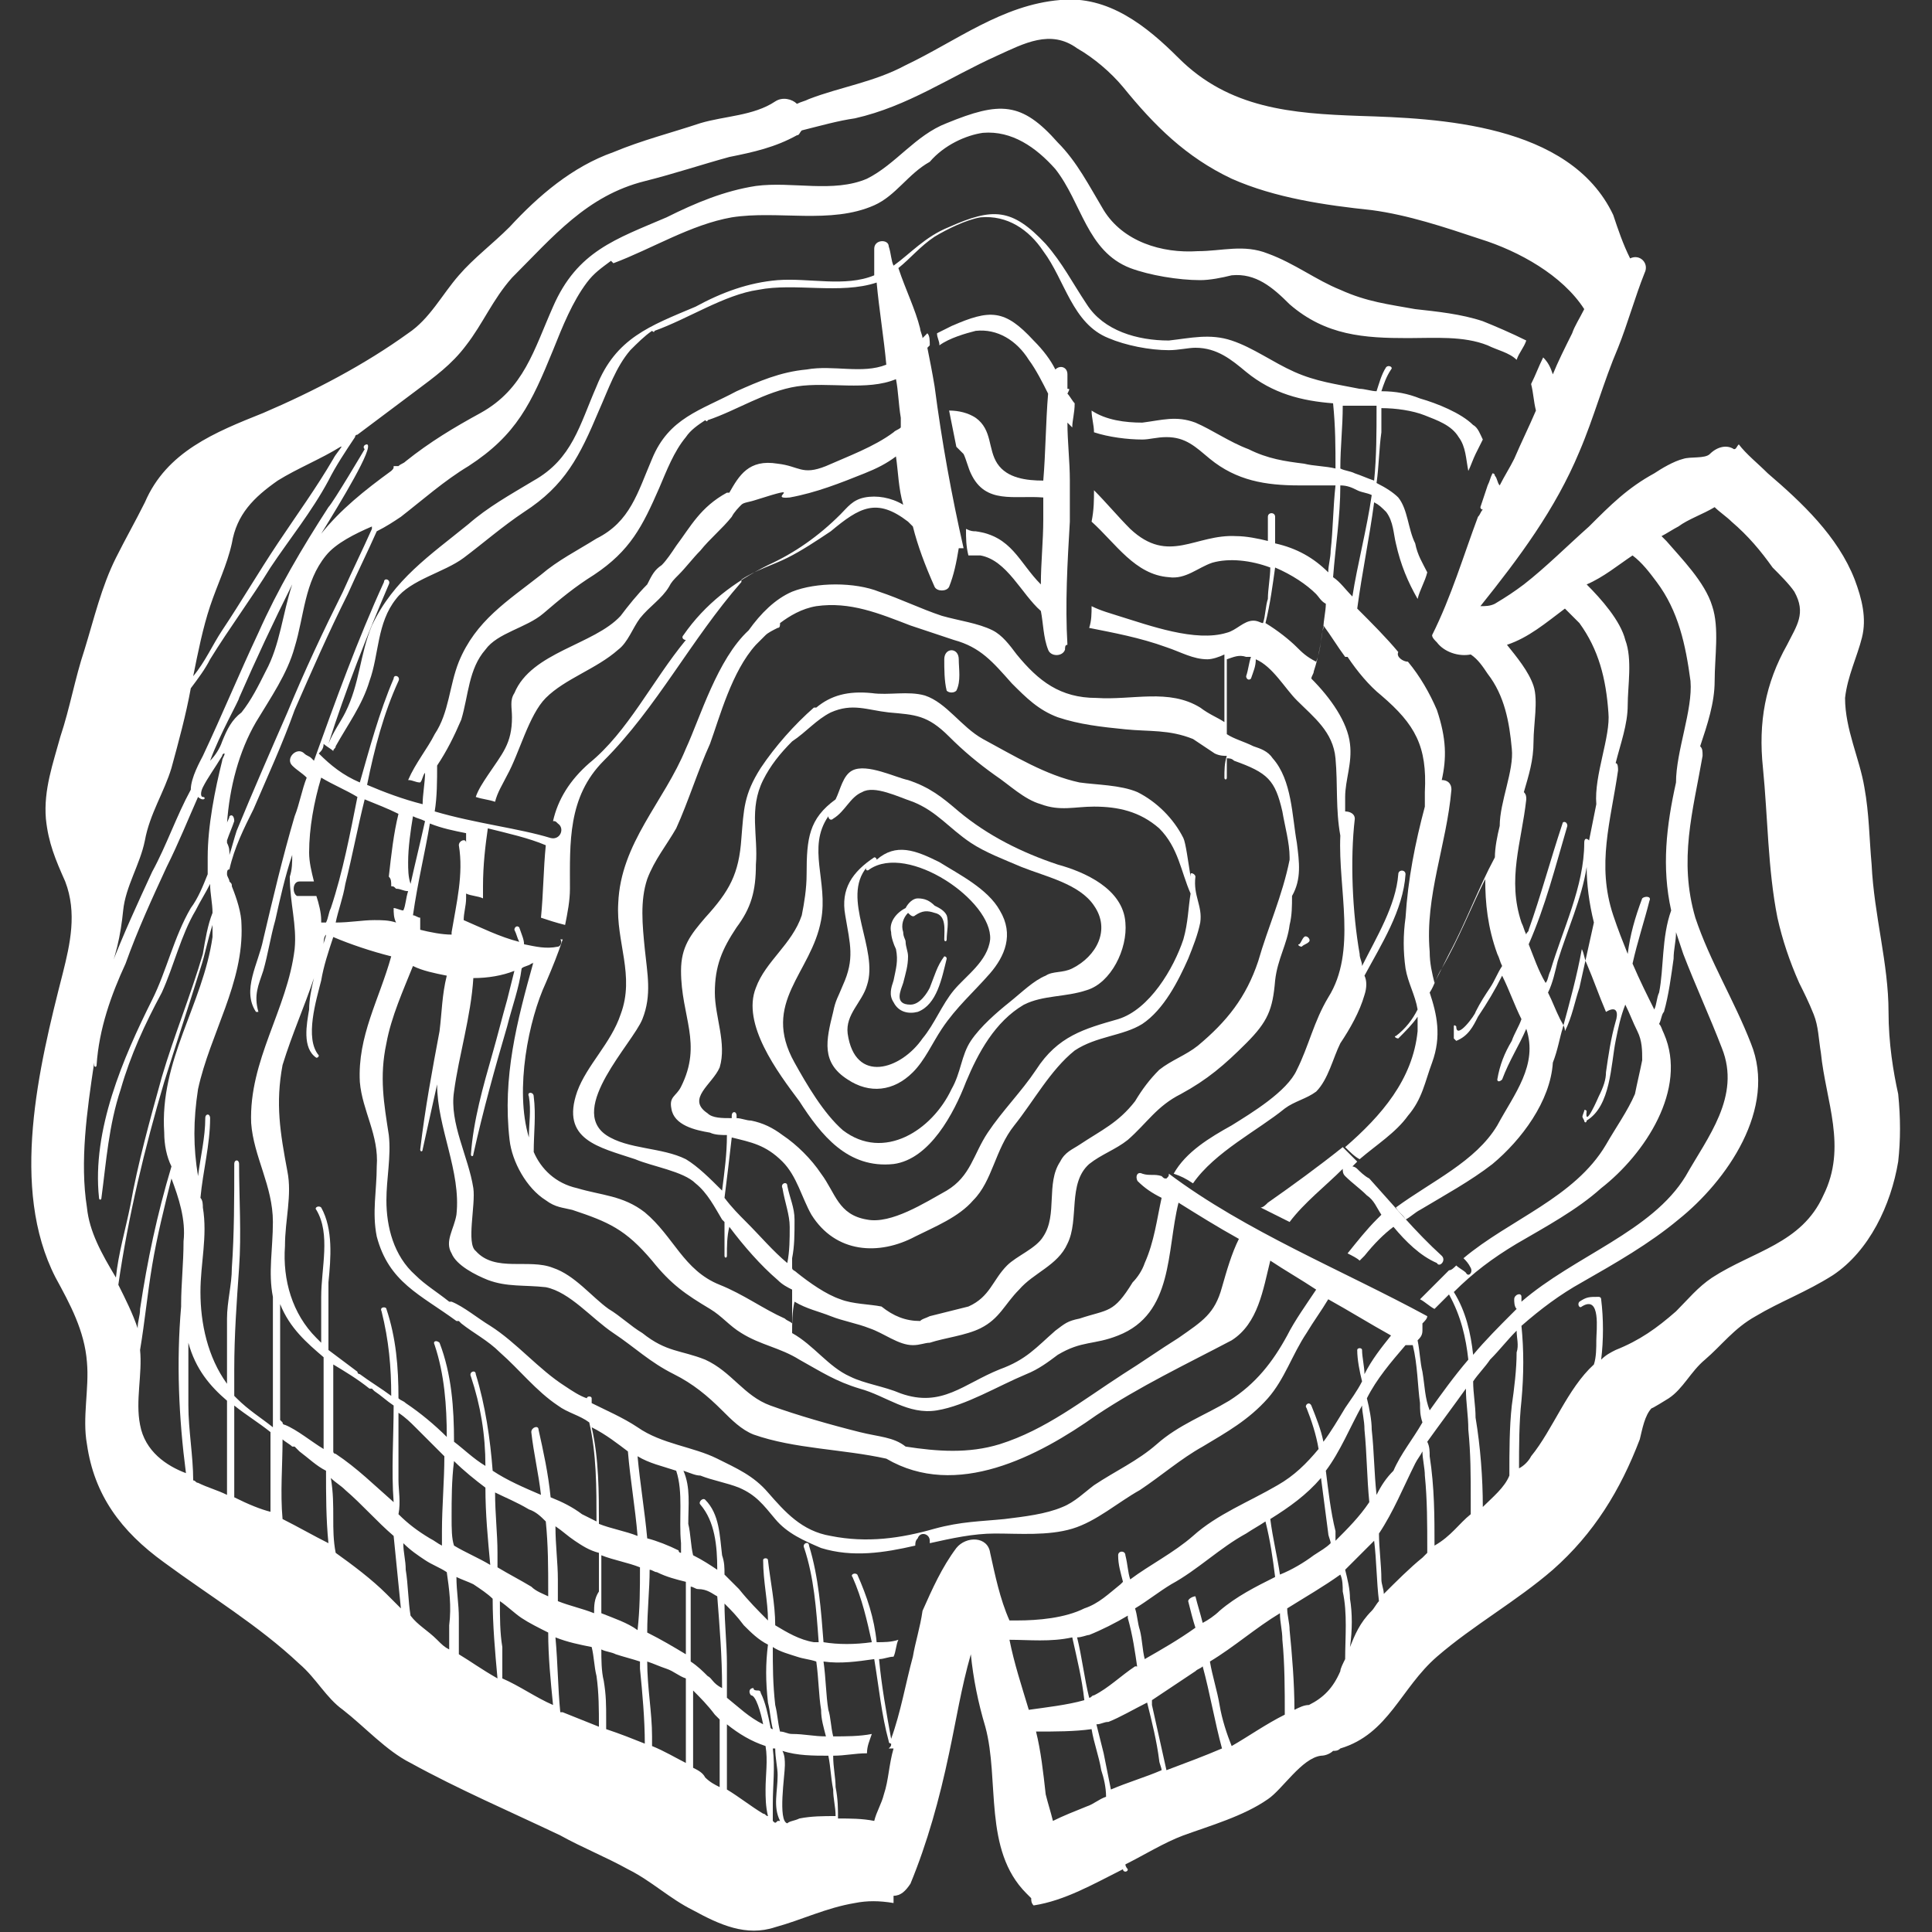 <?xml version="1.0" encoding="utf-8"?>
<!-- Generator: Adobe Illustrator 26.5.0, SVG Export Plug-In . SVG Version: 6.00 Build 0)  -->
<svg version="1.1" id="Layer_1" xmlns="http://www.w3.org/2000/svg" xmlns:xlink="http://www.w3.org/1999/xlink" x="0px" y="0px"
	 viewBox="0 0 80 80" style="enable-background:new 0 0 80 80;" xml:space="preserve">
<rect x="0" y="0" width="80" height="80" fill="#333333" stroke="none"/>
<style type="text/css">
	.st0{fill:#FFFFFF;}
</style>
<g>
	<path class="st0" d="M59.7,52C59.7,51.9,59.7,51.9,59.7,52c-1.1-1-2-2.1-3-3.2c-0.2-0.1-0.4-0.3-0.5-0.4c-0.1-0.1-0.2-0.1-0.2-0.1
		c0.1-0.1,0.1-0.1,0.2-0.2c-0.2-0.2-0.4-0.4-0.6-0.6c-1,0.8-2.1,1.6-3.1,2.3c-0.1,0.1-0.2,0.2-0.3,0.2c0.4,0.2,0.8,0.4,1.2,0.6
		c0.6-0.8,1.5-1.5,2.2-2.2c0,0.1,0,0.2,0.1,0.3c0.3,0.3,0.6,0.5,0.9,0.8c0.3,0.2,0.4,0.5,0.6,0.8c-0.1,0.1-0.2,0.2-0.2,0.2
		c-0.4,0.4-0.8,0.9-1.2,1.4c0.2,0.1,0.4,0.2,0.5,0.3c0.1-0.1,0.1-0.1,0.2-0.2c0.4-0.5,0.8-0.9,1.2-1.2c0.5,0.6,1.1,1.2,1.8,1.5
		C59.6,52.5,59.9,52.2,59.7,52z"/>
	<path class="st0" d="M78.2,41.9c0-2-0.6-4-0.7-6.1c-0.1-1.1-0.1-2.1-0.3-3.2c-0.2-1.2-0.8-2.4-0.8-3.7c0.1-0.9,0.5-1.7,0.7-2.5
		c0.2-0.8,0-1.6-0.3-2.4c-0.7-1.8-2.2-3.2-3.6-4.4c-0.4-0.4-0.9-0.8-1.2-1.2c-0.1,0.1-0.1,0.2-0.2,0.2c-0.3-0.2-0.7-0.1-1,0.2
		c-0.2,0.2-0.8,0.1-1.1,0.2c-0.4,0.1-0.9,0.4-1.2,0.6c-1.1,0.6-1.8,1.3-2.7,2.2c-0.9,0.8-1.8,1.7-2.7,2.4c-0.4,0.3-0.7,0.5-1.2,0.8
		c-0.2,0.1-0.4,0.1-0.6,0.1c1.6-2,3.1-4,4.1-6.4c0.6-1.4,1-2.9,1.6-4.3c0.4-1,0.7-2.1,1.1-3.1c0.2-0.4-0.2-0.8-0.6-0.6
		c-0.3-0.6-0.5-1.2-0.7-1.8C65,5.1,59.5,4.9,56.3,4.8c-2.8-0.1-5.4-0.3-7.5-2.4c-1.3-1.3-2.9-2.6-4.9-2.4c-2.4,0.2-4.3,1.7-6.4,2.7
		c-1.3,0.7-2.7,0.9-4,1.4c-0.2,0.1-0.3,0.1-0.5,0.2c-0.2-0.2-0.6-0.3-0.9-0.1c-0.9,0.6-2.1,0.6-3.1,0.9c-1.2,0.4-2.4,0.7-3.6,1.2
		c-1.7,0.6-3.1,1.8-4.3,3.1c-0.7,0.7-1.5,1.3-2.1,2c-0.7,0.8-1.2,1.8-2.1,2.4c-1.8,1.3-3.9,2.4-6,3.3c-2,0.8-4,1.6-4.9,3.7
		c-0.4,0.8-0.8,1.5-1.2,2.3c-0.6,1.2-0.9,2.5-1.3,3.8c-0.4,1.2-0.6,2.4-1,3.6c-0.3,1.1-0.7,2.2-0.6,3.4c0.1,1,0.4,1.7,0.8,2.6
		c0.5,1.3,0.2,2.6-0.1,3.8c-1,3.9-2.2,8.9-0.3,12.6c0.6,1.1,1.2,2.2,1.3,3.5c0.1,1.1-0.2,2.3,0,3.4c0.3,2.1,1.4,3.6,3.2,4.9
		c1.9,1.4,3.9,2.6,5.6,4.2c0.7,0.6,1.1,1.4,1.8,1.9c0.9,0.7,1.8,1.7,2.8,2.2c2,1.1,4.1,2,6.2,3c0.9,0.5,1.9,0.9,2.8,1.4
		c1,0.5,1.7,1.2,2.7,1.7c1.1,0.6,2.2,1.1,3.4,0.7c1.1-0.3,2.1-0.8,3.3-1c0.5-0.1,1-0.1,1.6,0c0-0.1,0-0.2,0-0.3
		c0.3,0,0.5-0.2,0.7-0.5c0.7-1.7,1.2-3.5,1.6-5.4c0.3-1.4,0.5-2.7,0.9-4.1c0.1,1,0.3,2,0.6,3c0.6,2.2-0.1,5.1,1.7,6.9
		c0.1,0.1,0.1,0.1,0.2,0.2c0,0.1,0,0.2,0.1,0.3c0,0,0,0,0,0c1.3-0.2,2.5-0.9,3.7-1.5c0,0.1,0.1,0.1,0.1,0.1c0,0,0.1,0,0.1-0.1
		c0,0-0.1-0.1-0.1-0.2c0.8-0.4,1.6-0.9,2.4-1.2c1.1-0.4,2.5-0.8,3.5-1.5c0.6-0.4,1.4-1.7,2.2-1.8c0.2,0,0.4-0.1,0.5-0.2
		c0.1,0,0.2,0,0.3-0.1c2-0.6,2.5-2.5,4-3.8c1.5-1.3,3.3-2.3,4.8-3.6c1.7-1.5,2.8-3.3,3.6-5.4c0.1-0.4,0.2-1,0.5-1.3
		c-0.1,0.1,0.7-0.4,0.7-0.4c0.6-0.4,0.9-1.1,1.5-1.6c0.7-0.6,1.2-1.3,2.1-1.8c1-0.6,2.1-1,3.2-1.7c1.5-1,2.4-2.9,2.7-4.7
		c0.1-0.9,0.1-1.8,0-2.8C78.4,44.4,78.2,43.2,78.2,41.9z M67.6,23c0.4,0.3,0.7,0.7,1,1.1c0.9,1.2,1.2,2.6,1.4,4.1
		c0.1,1.2-0.6,2.9-0.6,4.2c-0.4,1.8-0.6,3.5-0.2,5.3c-0.4,1.1-0.3,2.4-0.5,3.4c-0.1,0.2-0.1,0.5-0.2,0.7c-0.3-0.6-0.6-1.2-0.9-1.9
		c0.2-0.9,0.5-1.8,0.7-2.6c0.1-0.2-0.2-0.2-0.3-0.1c-0.3,0.8-0.5,1.5-0.6,2.3c-0.2-0.5-0.4-1-0.6-1.6c-0.7-2.1-0.1-3.9,0.2-6
		c0-0.1,0-0.3-0.1-0.3c0.2-0.8,0.5-1.6,0.5-2.4c0-0.8,0.2-1.9-0.1-2.7c-0.2-0.8-1-1.7-1.6-2.3C66.4,23.9,67,23.4,67.6,23z M63,53.7
		c0-0.2-0.3-0.1-0.3,0.1c0,0.1,0,0.3,0.1,0.4c-0.1,0.1-0.1,0.1-0.2,0.2c-0.5,0.5-1.1,1.1-1.6,1.7c-0.1-0.9-0.3-1.8-0.8-2.6
		c0.8-0.8,1.6-1.4,2.6-2c1.2-0.7,2.5-1.4,3.5-2.3c1.8-1.4,3.6-4.1,2.6-6.4c-0.1-0.2-0.1-0.3-0.2-0.4c0.1-0.2,0.1-0.4,0.2-0.5
		c0.2-0.7,0.3-1.5,0.4-2.2c0-0.4,0.1-0.7,0.1-1.1c0.1,0.3,0.2,0.6,0.3,0.9c0.5,1.3,1.1,2.6,1.6,3.9c0.8,2-0.6,3.7-1.5,5.3
		C68.4,51,65.2,52,63,53.9C63,53.9,63,53.8,63,53.7z M57,61.9c-0.1-0.9-0.1-1.8-0.2-2.7c0-0.4-0.1-0.9-0.2-1.3
		c0.4-0.8,1-1.5,1.6-2.2c0.1,0,0.2,0,0.3,0c0.2,0.8,0.2,1.7,0.3,2.4c0,0.3,0,0.5,0.1,0.8c-0.4,0.7-0.9,1.3-1.2,2
		C57.4,61.2,57.2,61.5,57,61.9z M49.2,66.3c0.1,0.4,0.2,0.8,0.3,1.1c-0.7,0.5-1.4,0.9-2.1,1.3c-0.1-0.4-0.1-0.8-0.2-1.2
		c-0.1-0.3-0.1-0.6-0.2-0.9c0.5-0.3,1-0.7,1.5-1c1.1-0.6,2-1.5,3.1-2.1c0.3-0.2,0.5-0.3,0.8-0.5c0.2,0.8,0.3,1.5,0.4,2.3
		c-0.8,0.4-1.6,0.8-2.3,1.4c-0.2,0.2-0.5,0.4-0.7,0.5c-0.1-0.4-0.2-0.7-0.3-1.1C49.4,66.1,49.2,66.2,49.2,66.3z M47.5,70.5
		c0.2,0.8,0.4,1.6,0.5,2.4c0,0.1,0.1,0.3,0.1,0.4c-0.7,0.3-1.4,0.5-2.1,0.8c-0.1-0.5-0.2-1-0.3-1.5c-0.1-0.4-0.2-0.8-0.3-1.2
		c0.2,0,0.3-0.1,0.5-0.1C46.4,71.1,46.9,70.8,47.5,70.5z M47,69c-0.6,0.4-1.1,0.9-1.7,1.2c-0.1,0-0.1,0.1-0.2,0.1
		c-0.2-0.8-0.3-1.7-0.5-2.5c0.2,0,0.4-0.1,0.5-0.1c0.5-0.2,1.1-0.5,1.6-0.8c0,0,0,0,0,0.1c0.2,0.7,0.3,1.4,0.4,2.1
		C47.1,69,47.1,69,47,69z M52.6,62.9c0.8-0.5,1.5-1,2.1-1.7c0.1,0.8,0.2,1.5,0.3,2.3c0,0.1,0.1,0.3,0.1,0.4
		c-0.2,0.2-0.4,0.3-0.7,0.5C54,64.7,53.5,65,53,65.2C52.9,64.5,52.7,63.7,52.6,62.9z M55.3,63.4c-0.2-0.8-0.3-1.7-0.4-2.5
		c0.6-0.8,1-1.8,1.5-2.7c0,0.3,0.1,0.6,0.1,1c0.1,1,0.1,2,0.2,3c-0.4,0.6-0.9,1.1-1.4,1.6C55.3,63.6,55.3,63.5,55.3,63.4z
		 M58.9,56.8c-0.1-0.4-0.1-0.8-0.2-1.3c0.1-0.1,0.2-0.2,0.2-0.4c0-0.1,0-0.2,0-0.3c0.1-0.1,0.2-0.2,0.2-0.3
		c-3.5-1.9-7.5-3.5-10.7-5.9c0,0.1,0,0.1-0.1,0.2c-0.1,0-0.1,0-0.2-0.1c-0.3-0.1-0.5,0-0.8-0.1c-0.2-0.1-0.3,0.1-0.2,0.3
		c0.3,0.3,0.6,0.5,1,0.7c-0.2,0.9-0.3,1.8-0.7,2.7c-0.1,0.3-0.3,0.6-0.5,0.8c-0.8,1.3-1,1.1-2.2,1.5c-0.5,0.1-0.6,0.2-1,0.5
		c-0.8,0.7-1.2,1.2-2.3,1.6c-1.5,0.6-2.4,1.6-4.1,1c-0.7-0.3-1.5-0.4-2.1-0.7c-0.9-0.4-1.5-1.3-2.4-1.8c0-0.4,0-0.9,0.1-1.3
		c0.5,0.3,1,0.4,1.5,0.6c0.5,0.2,1.1,0.3,1.6,0.5c0.6,0.2,1.2,0.7,1.8,0.7c0.3,0,0.5-0.1,0.7-0.1c0.6-0.2,1.5-0.3,2.1-0.6
		c0.8-0.4,1-1,1.6-1.6c0.6-0.7,1.6-1,2-1.9c0.5-1,0-2.5,0.9-3.3c0.5-0.4,1.1-0.6,1.6-1c0.8-0.7,1.2-1.4,2.2-1.9
		c1.1-0.6,1.8-1.2,2.7-2.1c0.9-0.9,1.1-1.4,1.2-2.6c0.1-0.9,0.5-1.5,0.6-2.3c0.1-0.4,0.1-0.8,0.1-1.2c0.4-0.7,0.3-1.4,0.2-2.2
		c-0.2-1.1-0.2-2.6-1-3.5c-0.2-0.3-0.5-0.4-0.8-0.5c-0.4-0.2-0.8-0.3-1.1-0.5c0-1,0-2,0-3.1c0,0,0,0,0,0c0.3-0.1,0.5-0.2,0.8-0.1
		c0.1,0,0.1,0,0.2,0c-0.1,0.3-0.1,0.5-0.2,0.8c0,0.1,0.1,0.2,0.2,0.1c0.1-0.3,0.2-0.5,0.2-0.8c0.7,0.3,1.2,1.2,1.7,1.7
		c0.7,0.7,1.5,1.3,1.6,2.4c0.1,1.1,0,2.1,0.2,3.2c-0.1,2.2,0.7,4.8-0.5,6.7c-0.6,1-0.8,2-1.3,3c-0.4,0.9-1.9,1.8-2.7,2.3
		c-0.9,0.5-1.9,1.1-2.4,2c0.3,0.1,0.5,0.2,0.8,0.4c0.9-1.3,2.7-2.2,3.8-3.1c0.4-0.3,0.9-0.4,1.3-0.7c0.5-0.5,0.7-1.4,1-2
		c0.4-0.6,0.8-1.3,1-2c0.1-0.3,0.1-0.6,0-0.8c0.7-1.3,1.6-2.7,1.7-4.2c0-0.2-0.3-0.2-0.3,0c-0.1,1.3-0.9,2.6-1.5,3.8
		c0-0.2-0.1-0.3-0.1-0.5c-0.3-1.7-0.4-3.9-0.2-5.6c0-0.2-0.2-0.3-0.4-0.3c0-0.2,0-0.4,0-0.6c0-0.7,0.3-1.4,0.2-2.2
		c-0.1-0.9-0.8-1.9-1.6-2.7c0-0.1,0.1-0.2,0.1-0.3c0.2-0.6,0.3-1.2,0.4-1.9c0.3,0.4,0.6,0.9,0.9,1.3c0,0,0,0,0,0c0,0,0,0,0.1,0
		c0.4,0.6,0.9,1.2,1.4,1.6c1.4,1.2,1.9,2.1,1.8,4c0,0.2,0,0.4,0,0.6c-0.4,1.5-0.7,3-0.8,4.6c-0.1,0.7-0.1,1.4,0,2.1
		c0.1,0.6,0.4,1.1,0.5,1.7c-0.2,0.4-0.5,0.8-0.9,1.1c-0.1,0,0,0.1,0.1,0.1c0.3-0.3,0.6-0.6,0.8-0.9c0,0.2,0,0.4,0,0.6
		c-0.2,2-1.5,3.5-3,4.8c0.2,0.2,0.4,0.4,0.6,0.5c0.7-0.6,1.5-1.1,2-1.8c0.6-0.7,0.7-1.4,1-2.2c0.4-1.1,0.2-2-0.1-2.9
		c0.2-0.3,0.3-0.7,0.5-1c0.7-1.2,1.2-2.5,1.8-3.7c0,1,0.1,2,0.5,3.1c0.1,0.2,0.1,0.3,0.2,0.5c-0.2,0.3-0.3,0.6-0.5,0.9
		c-0.2,0.3-0.4,0.6-0.6,1c0,0.1-0.8,1.2-0.8,0.6c0,0-0.1-0.1-0.1,0c0,0.3,0,0.2,0,0.5c0,0,0.1,0.1,0.1,0.1c0.5-0.2,0.7-0.6,0.9-1
		c0.4-0.6,0.7-1.1,1-1.7c0.3,0.6,0.5,1.2,0.8,1.8c-0.1,0.3-0.3,0.6-0.4,0.9c-0.3,0.5-0.5,1-0.6,1.6c0,0.1,0.1,0.1,0.2,0
		c0.3-0.8,0.7-1.4,1-2.1c0.5,1.5-0.5,2.7-1.2,4c-0.9,1.5-2.7,2.3-4.2,3.4c0.1,0.2,0.3,0.3,0.4,0.5c0.2-0.1,0.4-0.3,0.6-0.4
		c1-0.6,2.1-1.2,3-1.9c1.2-1,2.4-2.6,2.5-4.2c0.2-0.5,0.3-1.1,0.4-1.4c0.3-1.1,0.6-2.2,0.8-3.3c0.1,0.2,0.1,0.4,0.2,0.6
		c0.3,0.7,0.5,1.3,0.8,2C67,41.6,67,42,66.9,42.3c-0.2,0.7-0.3,1.4-0.4,2.1c0,0.3-0.1,0.6-0.3,1c0,0-0.6,1.4-0.5,0.6
		c0,0-0.1-0.1-0.1,0c-0.1,0.3-0.1,0.2,0,0.4c0,0.1,0.1,0.1,0.1,0c1-0.6,1-2.3,1.2-3.3c0.1-0.5,0.2-1,0.4-1.5
		c0.2,0.4,0.3,0.7,0.5,1.1c0.2,0.4,0.2,0.8,0.2,1.2c-0.1,0.5-0.2,0.9-0.3,1.4c-0.3,0.7-0.8,1.4-1.2,2.1c-1.3,2.2-4,3.1-5.9,4.7
		c0.1,0.1,0.2,0.2,0.3,0.4c0.1,0.2-0.1,0.4-0.2,0.2c-0.1-0.1-0.3-0.2-0.4-0.3c-0.1,0.1-0.2,0.2-0.3,0.2c-0.4,0.4-0.8,0.8-1.2,1.2
		c0.2,0.1,0.4,0.3,0.6,0.4c0.2-0.2,0.4-0.4,0.6-0.6c0.5,0.9,0.7,1.8,0.8,2.7c-0.6,0.7-1.1,1.4-1.6,2.1C59,57.9,59,57.4,58.9,56.8z
		 M28.2,63.9c0,0.1,0,0.2,0,0.4c0,0-0.1,0-0.1-0.1c-0.4-0.2-0.9-0.4-1.3-0.5c-0.1-1.1-0.3-2.3-0.4-3.4c0.5,0.3,1,0.4,1.6,0.6
		C28.3,61.8,28.1,62.9,28.2,63.9z M29.7,66.1c0.1,1.3,0.2,2.5,0.2,3.8c0,0,0,0,0,0c-0.4-0.2-0.4-0.4-0.6-0.5
		c-0.2-0.2-0.4-0.4-0.7-0.6c0-0.5,0-0.9,0-1.4c0-0.6,0-1.1,0-1.7c0.1,0,0.2,0.1,0.3,0.1C29.3,65.8,29.5,66,29.7,66.1z M33,68.6
		c0.3,0.1,0.5,0.1,0.8,0.2c0.1,0.7,0.1,1.4,0.2,2c0,0.4,0.1,0.7,0.2,1.1c-0.5,0-0.9-0.1-1.4-0.1c-0.2,0-0.3-0.1-0.5-0.1
		c-0.1-0.4-0.1-0.7-0.2-1.1C32,69.7,32,69,32,68.2C32.3,68.4,32.7,68.5,33,68.6z M31.8,70.5c0.1,0.4,0.1,0.7,0.2,1.1
		c0,0-0.1,0-0.1-0.1c-0.1-0.5-0.2-1-0.4-1.4c0,0,0-0.1-0.1-0.1c-0.1,0-0.2,0-0.2-0.1c-0.2,0-0.2,0.2-0.1,0.3c0.2,0,0.4,0.7,0.5,1.2
		c-0.6-0.3-1-0.7-1.5-1.1c0-0.5,0-0.9,0-1.4c0-0.8-0.1-1.7-0.1-2.5c0.3,0.3,0.5,0.5,0.8,0.9c0.3,0.3,0.6,0.6,1,0.8
		C31.7,68.9,31.7,69.6,31.8,70.5z M28.4,72.2c0,0.3,0,0.5,0,0.8c-0.4-0.2-0.9-0.5-1.4-0.7c0-0.2,0-0.3,0-0.4c0-1-0.2-2-0.2-3.1
		c0.3,0.1,0.5,0.2,0.8,0.3c0.3,0.1,0.5,0.3,0.8,0.4C28.4,70.5,28.4,71.4,28.4,72.2z M24.9,66.8c0-0.5,0-0.9,0-1.4c0-0.3,0-0.7,0-1
		c0.5,0.2,1.1,0.3,1.6,0.5c0,0.9,0,1.7-0.1,2.6C26,67.2,25.4,67,24.9,66.8z M24.7,69.4c0.1,0.7,0.1,1.4,0.1,2.1
		c-0.5-0.2-1-0.4-1.5-0.6c0,0,0,0-0.1,0c-0.1-1-0.1-2-0.2-3.1c0.5,0.2,1,0.3,1.5,0.4C24.6,68.6,24.6,69,24.7,69.4z M20.8,69.5
		c0-0.6,0-1.1,0-1.3c-0.1-0.6-0.1-1.2-0.1-1.9c0.3,0.2,0.6,0.5,0.9,0.7c0.3,0.2,0.7,0.4,1.1,0.6c0,1,0.1,2,0.2,3
		C22.2,70.3,21.5,69.8,20.8,69.5z M11.8,59c0,0-0.1,0-0.1-0.1c0,0,0,0-0.1-0.1c0-0.2,0-0.5,0-0.7c0-1.4,0-2.7,0-4.1
		c0.4,1,1.1,1.6,1.8,2.2c0,0.8,0,1.6,0,2.3c0,0.5,0,1,0,1.5C12.9,59.7,12.3,59.2,11.8,59z M13.4,30.8c0.1,0.1,0.3,0.2,0.4,0.3
		c0-0.1,0.1-0.1,0.1-0.2c0.5-0.9,1.1-1.7,1.4-2.7c0.4-1.1,0.3-2.4,1.1-3.4c0.6-0.8,2-1.1,2.8-1.7c0.8-0.6,1.6-1.3,2.5-1.9
		c1.7-1.1,2.3-2.3,3.1-4.2c0.4-0.9,0.7-1.8,1.3-2.5c0.3-0.3,0.6-0.6,0.9-0.8c0,0,0.1,0.1,0.1,0c1.4-0.5,2.9-1.5,4.3-1.7
		c1.5-0.3,3.4,0.2,4.9-0.3c0.1,1.1,0.3,2.3,0.4,3.4c-1,0.4-2.2,0-3.3,0.2c-1.1,0.1-2,0.5-2.9,0.9c0,0,0,0,0,0C29,17,27.7,17.3,27,19
		c-0.6,1.4-0.9,2.6-2.3,3.3c-0.8,0.5-1.6,0.9-2.3,1.5c-1.4,1.1-2.7,1.9-3.4,3.6c-0.4,1-0.4,2.1-1,3c-0.3,0.6-0.8,1.2-1.1,1.9
		c0.2,0,0.3,0.1,0.5,0.1c0.1-0.1,0.1-0.3,0.2-0.4c0,0.4-0.1,0.9-0.1,1.3c-0.8-0.2-1.6-0.5-2.3-0.8c0.3-1.5,0.7-3,1.3-4.3
		c0.1-0.2-0.2-0.3-0.2-0.1c-0.6,1.4-1,2.9-1.4,4.3c-0.7-0.3-1.2-0.7-1.7-1.2C13.3,31.1,13.4,31,13.4,30.8z M21.2,29.7
		c0,1.1-0.4,1.5-1,2.4c-0.2,0.3-0.4,0.6-0.5,0.9c0.3,0.1,0.5,0.1,0.8,0.2c0.1-0.4,0.3-0.7,0.5-1.1c0.5-0.9,0.9-2.5,1.6-3.2
		c0.8-0.8,2.1-1.2,3-2c0.4-0.3,0.6-0.9,0.9-1.3c0.4-0.5,0.9-0.8,1.2-1.3c0.1-0.2,0.2-0.3,0.4-0.5c0.3-0.3,0.6-0.7,0.9-1
		c0.4-0.5,0.9-0.9,1.3-1.4c0.1-0.2,0.3-0.4,0.4-0.5c0.1-0.1,0.3-0.1,0.6-0.2c2.2-0.7,0.4,0,1.4-0.1c1.1-0.2,2.1-0.6,3.1-1
		c0.5-0.2,0.9-0.4,1.3-0.7c0.1,0.7,0.1,1.3,0.3,2c-0.5-0.3-1.1-0.4-1.6-0.3c-0.5,0.1-0.7,0.4-1,0.7c-0.9,0.9-1.9,1.6-3,2.1
		c-1.4,0.7-2.6,1.6-3.5,2.9c-0.1,0.1,0,0.2,0.1,0.2c-1.4,1.7-2.4,3.8-4,5.1c-0.8,0.7-1.3,1.5-1.5,2.4c0.1,0,0.1,0,0.2,0.1
		c0.3,0.2,0.1,0.7-0.3,0.6c-1.3-0.4-3.1-0.6-4.8-1.1c0.1-0.6,0.1-1.3,0.1-1.9c0.4-0.6,0.7-1.2,1-1.9c0.3-1,0.3-2.1,1-2.9
		c0.5-0.7,1.7-0.9,2.4-1.5c0.7-0.6,1.3-1.1,2.1-1.6c1.5-1,2-2,2.7-3.6c0.3-0.7,0.6-1.5,1.1-2.1c0.2-0.3,0.5-0.5,0.8-0.7
		c0,0,0.1,0.1,0.1,0c1.2-0.4,2.4-1.2,3.7-1.4c1.3-0.2,2.9,0.2,4.1-0.3c0.1,0.5,0.1,1,0.2,1.6c0,0.1,0,0.3,0,0.4
		c-0.1,0.1-0.2,0.1-0.3,0.2c-0.8,0.6-1.9,1-2.8,1.4c-1,0.4-1.1,0-2-0.1c-1.2-0.2-1.6,0.5-2,1.2c0,0-0.1,0-0.1,0
		C29,21,28.6,21.8,28,22.6c-0.2,0.3-0.4,0.6-0.6,0.8c-0.3,0.2-0.4,0.4-0.6,0.8c-0.4,0.4-0.8,0.9-1.1,1.3c-1.1,1.2-3.7,1.5-4.4,3.2
		C21.1,29,21.2,29.3,21.2,29.7z M56.9,19.9c-0.3-0.1-0.5-0.2-0.8-0.3c-0.2-0.1-0.4-0.1-0.6-0.2c0-0.9,0.1-1.7,0.1-2.6
		c0.2,0,0.3,0,0.5,0c0.3,0,0.6,0,0.9,0c0,0,0,0.1,0,0.1C57,17.9,57,18.9,56.9,19.9z M56,24.7c-0.3-0.3-0.5-0.6-0.8-0.8
		c0.1-1.3,0.3-2.5,0.3-3.8c0.3,0,0.5,0.1,0.7,0.2c0.2,0.1,0.4,0.1,0.6,0.2C56.6,21.9,56.2,23.4,56,24.7C56,24.8,56,24.8,56,24.7z
		 M55.3,19.4c-0.4-0.1-0.9-0.1-1.3-0.2c-0.8-0.1-1.5-0.2-2.3-0.6c-0.8-0.3-1.5-0.8-2.2-1.1c-0.8-0.3-1.4-0.1-2.2,0
		c-0.7,0-1.5-0.1-2.1-0.5c0,0.3,0.1,0.6,0.1,0.9c0.6,0.2,1.4,0.3,2,0.3c0.3,0,0.6-0.1,1-0.1c0.8,0,1.2,0.4,1.8,0.9
		c1.1,0.9,2.3,1.1,3.7,1.1c0.5,0,1,0,1.5,0c-0.1,0.9-0.1,1.8-0.2,2.7c0,0.3-0.1,0.6-0.1,0.9c-0.6-0.6-1.3-1-2.2-1.2
		c0-0.4,0-0.7,0-1.1c0-0.2-0.3-0.2-0.3,0c0,0.3,0,0.7,0,1c-0.4-0.1-0.9-0.2-1.3-0.2c-1.7-0.1-2.8,1.2-4.4-0.3
		c-0.5-0.5-1-1.1-1.5-1.6c0,0.4,0,0.8-0.1,1.3c1,0.9,1.8,2.2,3.2,2.3c0.7,0.1,1.2-0.4,1.8-0.6c0.7-0.2,1.6-0.1,2.4,0.2
		c0,0.4-0.1,0.9-0.1,1.3c-0.1,0.3-0.1,0.7-0.2,1c-0.1,0-0.2-0.1-0.4-0.1c-0.4,0-0.7,0.4-1.1,0.5c-1.3,0.4-3.2-0.3-4.5-0.7
		c-0.3-0.1-0.7-0.2-1.1-0.4c0,0.3,0,0.6-0.1,0.9c1,0.2,2.1,0.4,3.2,0.8c0.6,0.2,1.1,0.5,1.7,0.5c0.2,0,0.5-0.1,0.7-0.2
		c0,0.9,0,1.9,0,2.8c-0.3-0.2-0.6-0.3-1-0.6c-1.3-0.8-2.8-0.3-4.3-0.4c-1.5,0-2.4-0.7-3.3-1.8c-0.3-0.4-0.6-0.8-1-1
		c-0.6-0.3-1.4-0.4-2.1-0.6c-0.9-0.3-1.7-0.7-2.6-1c-1-0.4-2.6-0.4-3.6,0c-0.7,0.3-1.3,0.9-1.8,1.6c-1.3,1.2-2,3.6-2.6,4.9
		c-0.9,2.2-2.7,3.9-2.8,6.4c-0.1,1.6,0.7,3,0.1,4.6c-0.4,1.2-1.4,2.1-1.8,3.2c-0.7,2,0.9,2.3,2.4,2.8c0.7,0.3,2,0.5,2.5,1
		c0.5,0.4,0.8,1,1.1,1.5c0,0,0.1,0.1,0.1,0.1c0,0.5,0,0.9,0,1.4c0,0.1,0.1,0.1,0.1,0c0-0.4,0-0.8,0.1-1.2c0.6,0.8,1.3,1.6,2,2.2
		c0.2,0.2,0.4,0.3,0.6,0.4c0,0.5,0,0.9,0,1.4c-0.1-0.1-0.2-0.1-0.3-0.2c-0.9-0.4-1.7-1-2.7-1.4c-1.5-0.6-1.9-2-3.1-3
		c-0.9-0.7-1.8-0.7-2.8-1c-0.9-0.2-1.5-0.8-1.8-1.5c0-0.8,0.1-1.5,0-2.3c0-0.2-0.3-0.2-0.2,0c0.1,0.6,0,1.1,0,1.7
		c-0.6-2,0-4.9,0.7-6.4c0.3-0.7,0.5-1.2,0.7-1.8c0,0-0.1,0-0.1,0c0.1,0.1,0,0.3-0.1,0.3c-0.5,0.1-0.9,0-1.4-0.1
		c0-0.2-0.1-0.4-0.2-0.7c-0.1-0.1-0.2,0-0.2,0.1c0.1,0.2,0.1,0.3,0.2,0.5c-0.8-0.2-1.6-0.6-2.3-0.9c0-0.3,0.1-0.6,0.1-0.9
		c0-0.1,0-0.2,0-0.2c0.2,0.1,0.5,0.1,0.7,0.2c0-0.2,0-0.3,0-0.5c0-0.9,0.1-1.7,0.2-2.4c0.8,0.2,1.7,0.4,2.4,0.7c-0.1,1-0.1,2-0.2,3
		c0.3,0.1,0.6,0.2,1,0.3c0.1-0.5,0.2-1,0.2-1.5c0-1.9-0.1-3.8,1.4-5.3c2.2-2.2,3.6-5,5.7-7.4c0,0,0-0.1,0-0.1
		c0.6-0.4,1.3-0.6,1.9-0.9c0.6-0.3,1.2-0.7,1.8-1.1c1.2-1,1.9-1.4,3.2-0.4c0.1,0.1,0.1,0.1,0.2,0.2c0.2,0.8,0.5,1.6,0.9,2.5
		c0.1,0.2,0.5,0.2,0.6,0c0.2-0.5,0.3-1,0.4-1.6c0.1,0,0.1,0,0.2,0c-0.5-2.2-0.9-4.4-1.2-6.7c-0.1-0.6-0.2-1.1-0.3-1.6
		c0,0,0.1-0.1,0.1-0.1c0-0.2,0-0.4-0.1-0.5c-0.1,0.1-0.1,0.1-0.2,0.2c0-0.1-0.1-0.3-0.1-0.4c-0.2-0.8-0.6-1.6-0.9-2.5
		c0.5-0.4,0.9-0.9,1.5-1.3c0.5-0.3,1.3-0.7,1.9-0.8c1.1-0.1,2,0.5,2.6,1.4c0.9,1.2,1.2,3,2.7,3.6c0.7,0.3,1.7,0.5,2.5,0.5
		c0.4,0,0.8-0.1,1.1-0.1c0.9,0,1.5,0.5,2.1,1c1.1,0.9,2.3,1.2,3.6,1.3C55.3,17.7,55.3,18.5,55.3,19.4z M53.7,26.8
		c-0.3-0.3-0.8-0.7-1.3-1c0.2-0.8,0.3-1.6,0.4-2.3c0.7,0.3,1.3,0.7,1.7,1.1c0.1,0.1,0.2,0.3,0.4,0.4c0,0.3-0.1,0.7-0.1,1
		c-0.1,0.3-0.1,0.9-0.3,1.4C54.1,27.2,53.9,27,53.7,26.8z M50.7,32.2c0,0.1,0.1,0.1,0.1,0c0-0.3,0-0.6,0-0.8c0.1,0,0.2,0,0.3,0.1
		c1.4,0.5,1.7,0.8,2,2.1c0.1,0.6,0.3,1.3,0.3,1.9c0,0,0,0,0,0.1c-0.3,1.5-0.9,2.8-1.3,4.2c-0.5,1.5-1.3,2.5-2.5,3.5
		c-0.5,0.4-1.1,0.6-1.6,1c-0.4,0.4-0.7,0.8-1,1.3c-0.7,0.9-1.4,1.2-2.3,1.8c-0.3,0.2-0.6,0.3-0.8,0.7c-0.6,0.9-0.1,2.2-0.7,3.1
		c-0.3,0.5-1.1,0.8-1.5,1.2c-0.6,0.6-0.7,1.3-1.6,1.7c-0.4,0.1-1.2,0.3-1.6,0.4c-0.2,0.1-0.3,0.1-0.4,0.2c-0.6,0-1.1-0.2-1.6-0.6
		c-0.5-0.1-1.2-0.1-1.7-0.3c-0.6-0.2-1.3-0.7-1.8-1.1c-0.1-0.1-0.2-0.1-0.2-0.2c0-0.1,0-0.2,0-0.4c0.1-0.5,0.1-1,0.1-1.6
		c0-0.5-0.2-0.9-0.3-1.4c0-0.2-0.3-0.1-0.2,0.1c0.1,0.6,0.3,1.1,0.3,1.6c0,0.5,0,1-0.1,1.5c-0.6-0.5-1.1-1.1-1.7-1.7
		c-0.3-0.3-0.6-0.6-0.9-1c0.1-0.8,0.2-1.6,0.3-2.5c0.8,0.2,1.4,0.3,2.1,1c0.6,0.6,0.8,1.5,1.2,2.2c1,1.6,2.8,1.7,4.3,0.9
		c0.8-0.4,1.8-0.8,2.4-1.5c0.8-0.8,0.9-2.1,1.7-3.1c0.8-1,1.5-2.3,2.5-3.1c0.9-0.6,2-0.6,2.8-1.1c0.9-0.6,1.5-1.8,1.9-2.7
		c0.2-0.5,0.4-1,0.5-1.5c0.1-0.7-0.3-1.1-0.2-1.9c0-0.1-0.2-0.2-0.2-0.1c0,0,0,0.1,0,0.1c-0.1-0.6-0.2-1.4-0.3-1.6
		c-0.4-0.8-1.1-1.5-1.9-1.9c-0.7-0.3-1.7-0.3-2.4-0.4c-1.4-0.3-2.7-1.1-4-1.8c-0.9-0.5-1.5-1.5-2.4-1.8c-0.7-0.2-1.5,0-2.2-0.1
		c-1-0.1-1.7,0.1-2.3,0.6c0,0-0.1,0-0.1,0c-0.8,0.7-1.6,1.6-2.2,2.5c-0.7,1.1-0.7,1.7-0.8,2.9c-0.1,1.5-0.5,2.2-1.5,3.3
		c-0.6,0.7-1,1.2-1,2.2c0,1.9,0.9,3,0,4.8c-0.2,0.4-0.5,0.4-0.4,0.9c0.1,0.7,1,0.9,1.6,1c0.2,0.1,0.5,0.1,0.7,0.1
		c0,0.8-0.1,1.5-0.2,2.3c-0.5-0.5-1-1-1.5-1.3c-1-0.5-2.4-0.4-3.3-1c-1.6-1.1,1.1-3.8,1.5-4.8c0.4-1,0.2-1.9,0.1-2.9
		c-0.1-1-0.2-2,0.1-2.9c0.3-0.8,0.8-1.4,1.2-2.1c0.5-1.1,0.9-2.4,1.4-3.5c0.4-1.1,0.9-3,1.9-4.1c0.1-0.1,0.3-0.3,0.4-0.4
		c0.1-0.1,0.3-0.2,0.5-0.3c0.1,0,0.1-0.1,0.1-0.2c0.4-0.3,0.9-0.6,1.5-0.7c1.4-0.2,2.6,0.3,3.9,0.8c0.6,0.2,1.2,0.4,1.8,0.6
		c1.1,0.3,1.6,0.9,2.4,1.8c0.6,0.6,1.1,1.1,1.9,1.4c0.9,0.3,1.8,0.4,2.8,0.5c1,0.1,1.8,0,2.8,0.4c0.3,0.2,0.6,0.4,0.9,0.6
		c0.2,0.1,0.4,0.1,0.5,0.1C50.7,31.6,50.7,31.9,50.7,32.2z M29.6,41.1c0-1.1,0.3-1.8,0.9-2.7c0.6-0.8,0.8-1.5,0.8-2.6
		c0.1-1.2-0.3-2.3,0.3-3.5c0.3-0.6,0.7-1.1,1.2-1.6c0,0,0,0,0,0c0.6-0.4,1-0.9,1.6-1.2c0.9-0.4,1.5-0.1,2.4,0c1.1,0.1,1.6,0.1,2.5,1
		c0.6,0.6,1.2,1.1,1.9,1.6c0.6,0.4,1.2,1,1.9,1.2c0.8,0.3,1.4,0.1,2.2,0.1c1,0,1.9,0.2,2.7,0.9c0.8,0.8,0.9,1.8,1.3,2.7
		c-0.1,0.6-0.1,1.2-0.3,1.9c-0.4,1.2-1.4,2.9-2.7,3.3c-1.4,0.4-2.5,0.7-3.4,2.1c-0.6,0.9-1.4,1.7-2,2.6c-0.6,0.9-0.7,1.8-1.7,2.4
		c-0.9,0.5-2.3,1.4-3.3,1.2c-1.2-0.2-1.3-1.1-1.9-1.9c-0.4-0.6-1-1.2-1.6-1.6c-0.4-0.3-0.8-0.5-1.3-0.6c-0.2,0-0.4-0.1-0.6-0.1
		c0,0,0-0.1,0-0.1c0-0.2-0.2-0.2-0.2,0c0,0,0,0.1,0,0.1c-0.4,0-0.8,0-1-0.2c-0.9-0.6,0.2-1.2,0.5-1.9C30.1,43.2,29.6,42.1,29.6,41.1
		z M19.6,49.2c-0.2-1.3-1-2.7-0.8-4c0.2-1.5,0.7-3.1,0.8-4.7c0.6,0,1.2-0.1,1.7-0.3c-0.1,0.4-0.2,0.8-0.3,1.2
		c-0.2,0.7-0.4,1.5-0.6,2.2c-0.4,1.4-0.8,2.8-0.9,4.2c0,0.1,0.1,0.1,0.1,0c0.4-1.8,0.9-3.6,1.4-5.3c0.2-0.8,0.5-1.6,0.6-2.4
		c0.1-0.1,0.3-0.1,0.4-0.2c0.1,0,0.1-0.1,0.1-0.1c-0.7,2.5-1.3,4.8-1,7.4c0.1,0.9,0.7,2,1.5,2.5c0.4,0.3,0.7,0.3,1.1,0.4
		c1.5,0.5,2.2,0.8,3.3,2.1c0.8,1,1.4,1.4,2.4,2c0.5,0.3,0.8,0.7,1.3,1c0.8,0.5,1.6,0.6,2.4,1.1c0.9,0.5,1.5,0.9,2.5,1.2
		c1.1,0.3,2,1.1,3.2,0.9c1.2-0.2,2.5-1,3.7-1.5c0.5-0.2,0.9-0.5,1.3-0.8c1-0.6,1.5-0.4,2.5-0.8c2.3-0.9,2-3.5,2.5-5.5
		c0.8,0.5,1.6,1,2.5,1.5c-0.3,0.6-0.5,1.3-0.7,2c-0.3,1.1-0.8,1.4-1.8,2.1c-0.8,0.5-1.5,1-2.3,1.5c-1.7,1.1-3.2,2.3-5.1,2.9
		c-1.3,0.4-2.6,0.3-3.9,0.1c-0.5-0.4-1.1-0.4-1.9-0.6c-1.2-0.3-2.6-0.7-3.7-1.1c-1.1-0.4-1.6-1.4-2.7-1.9c-1-0.4-1.6-0.3-2.6-1.1
		c-0.5-0.3-0.9-0.7-1.4-1c-0.7-0.5-1.4-1.4-2.3-1.7c-1-0.4-2.4,0.2-3.2-0.7C19.3,51.5,19.7,49.9,19.6,49.2z M16.2,36.7
		c0.1,0,0.1,0,0.2,0.1c0.2,0,0.3,0.1,0.5,0.1c-0.1,0.3-0.1,0.6-0.2,0.8c-0.1,0-0.3-0.1-0.4-0.1c0,0.2,0,0.4,0.1,0.6
		c-0.3-0.1-0.6-0.1-0.9-0.1c-0.5,0-1,0.1-1.6,0.1c0.1-0.5,0.3-1,0.4-1.6c0.3-1.2,0.5-2.3,0.8-3.5c0.5,0.2,1,0.4,1.4,0.6
		c-0.2,0.8-0.3,1.7-0.4,2.6C16.2,36.4,16.2,36.5,16.2,36.7z M17,36.6c-0.1-0.3-0.1-0.6-0.1-0.9c0-0.6,0.1-1.3,0.2-1.9
		c0.2,0.1,0.3,0.1,0.5,0.2C17.4,34.9,17.2,35.7,17,36.6z M17.8,34.1c0.5,0.2,1,0.3,1.5,0.4c0,0.2,0,0.4,0,0.6c0-0.1,0-0.1,0-0.2
		c0-0.2-0.3-0.1-0.3,0.1c0.2,1.2-0.1,2.4-0.3,3.6c0,0,0,0.1,0,0.1c-0.4,0-0.9-0.1-1.3-0.2c0-0.1,0-0.2,0-0.3c0-0.1,0-0.2,0-0.2
		c-0.1,0-0.2-0.1-0.3-0.1C17.3,36.5,17.6,35.3,17.8,34.1z M12.4,36.5c0.2,0,0.4,0,0.6,0c-0.1-0.4-0.2-0.8-0.2-1.2
		c0-1,0.2-2.1,0.5-3.1c0.5,0.3,1,0.5,1.5,0.8c-0.3,1.5-0.6,3.1-1.1,4.6c-0.1,0.2-0.1,0.4-0.2,0.6c-0.1,0-0.1,0-0.2,0
		c0,0,0-0.1,0-0.1c0-0.3-0.1-0.7-0.2-1c-0.3,0-0.5,0-0.8,0C12.1,37,12.1,36.5,12.4,36.5z M13.5,38.7c0,0.1-0.1,0.3-0.1,0.4
		C13.4,39,13.4,38.8,13.5,38.7C13.4,38.7,13.5,38.7,13.5,38.7z M13,40.5c-0.1,0.4-0.2,0.9-0.2,1.3c-0.1,0.6-0.3,1.6,0.3,2
		c0,0,0.1,0,0.1-0.1c-0.6-0.7-0.1-2.3,0.1-3.1c0.1-0.6,0.3-1.2,0.5-1.8c0.7,0.3,1.6,0.6,2.4,0.8c-0.5,1.8-1.4,3.3-1.3,5.2
		c0.1,1.2,0.8,2.2,0.7,3.5c0,1-0.2,1.9,0,2.9c0.5,1.9,1.8,2.4,3.3,3.5c0,0,0.1,0,0.1,0c0,0,0.1,0.1,0.1,0.1c0.5,0.4,1.1,0.7,1.6,1.2
		c0.8,0.7,1.5,1.6,2.4,2.2c0.4,0.3,0.9,0.4,1.3,0.7c0.3,1.3,0.3,2.7,0.3,4.1c-0.2-0.1-0.4-0.2-0.6-0.3c-0.4-0.3-0.8-0.5-1.3-0.7
		c-0.1-1-0.3-1.9-0.5-2.8c0-0.2-0.3-0.1-0.3,0.1c0.1,0.9,0.3,1.7,0.4,2.6c-0.7-0.3-1.4-0.6-2-1c0,0,0,0,0,0c-0.1-1.3-0.3-2.7-0.7-4
		c0-0.2-0.3-0.1-0.2,0.1c0.4,1.2,0.6,2.4,0.6,3.7c-0.5-0.3-0.9-0.7-1.3-1c0-1.4-0.1-2.8-0.6-4.1c-0.1-0.1-0.3-0.1-0.2,0.1
		c0.4,1.2,0.5,2.5,0.5,3.8c-0.5-0.5-1.1-1-1.7-1.4c-0.1-0.1-0.2-0.1-0.3-0.2c0-1.3-0.1-2.5-0.5-3.7c0-0.1-0.3-0.1-0.2,0.1
		c0.3,1.2,0.4,2.3,0.4,3.5c-0.4-0.3-0.9-0.6-1.3-0.9c0,0-0.1,0-0.1-0.1c-0.4-0.3-0.8-0.6-1.2-0.9c0-0.9,0-1.9,0-2.8
		c0.1-1,0.2-2.2-0.3-3.1c-0.1-0.1-0.3,0-0.2,0.1c0.6,1,0.2,2.4,0.2,3.6c0,0.6,0,1.3,0,1.9c-0.1-0.1-0.1-0.1-0.2-0.2
		c-1-1-1.4-2.4-1.3-3.8c0-1.1,0.3-2.1,0.1-3.1c-0.3-1.6-0.5-2.8-0.2-4.4C12.1,42.8,12.6,41.7,13,40.5z M26,60.1
		C26,60.1,26.1,60.1,26,60.1c0.1,1.2,0.3,2.3,0.4,3.5c-0.5-0.2-1.1-0.3-1.6-0.5c0-1.3,0-2.7-0.3-4C25.1,59.4,25.6,59.8,26,60.1z
		 M24.6,66.8c-0.5-0.2-1-0.3-1.5-0.5c0-0.3,0-0.6,0-0.9c0-0.7-0.1-1.4-0.1-2.2c0.3,0.2,0.5,0.4,0.8,0.6c0.3,0.2,0.6,0.4,1,0.5
		c0,0.5,0,1.1,0,1.6C24.6,66.2,24.6,66.5,24.6,66.8z M13.8,57.7c0-0.4,0-0.8,0-1.2c0.5,0.3,1,0.6,1.5,1c0,0,0.1,0,0.1,0
		c0.1,0.1,0.1,0.1,0.1,0.1c0.3,0.2,0.5,0.4,0.8,0.6c0,1.3-0.1,2.7,0,4c-0.8-0.7-1.5-1.4-2.4-2c0,0-0.1,0-0.1-0.1
		C13.8,59.4,13.8,58.6,13.8,57.7z M16.5,61.3c0-0.9,0-1.9,0-2.8c0.3,0.2,0.5,0.4,0.7,0.6c0.4,0.4,0.8,0.8,1.2,1.2
		c0,1-0.1,2.1-0.1,3.1c0,0.2,0,0.4,0,0.6c-0.2-0.1-0.3-0.2-0.5-0.3c-0.5-0.3-0.9-0.6-1.3-1C16.6,62.2,16.5,61.7,16.5,61.3z
		 M18.7,62.8c0-0.7,0-1.5,0.1-2.3c0.4,0.4,0.9,0.8,1.3,1.1c0,1.1,0.1,2.1,0.2,3.2c-0.5-0.3-1-0.5-1.5-0.8
		C18.7,63.7,18.7,63.3,18.7,62.8z M20.6,64.3c0-0.8-0.1-1.6-0.1-2.5c0.4,0.2,0.9,0.4,1.4,0.7c0.3,0.1,0.5,0.3,0.7,0.5
		c0.1,1,0.1,1.9,0.1,2.9c0,0.1,0,0.1,0,0.2c-0.2-0.1-0.5-0.2-0.7-0.4c-0.5-0.3-0.9-0.5-1.4-0.8C20.6,64.8,20.6,64.5,20.6,64.3z
		 M28.4,68c0,0.2,0,0.3,0,0.5c-0.5-0.3-1-0.6-1.6-0.9c0-0.9,0.1-1.8,0.1-2.6c0.1,0,0.2,0.1,0.3,0.1c0.4,0.2,0.8,0.3,1.2,0.4
		C28.4,66.3,28.4,67.2,28.4,68z M26.4,59.1c-0.6-0.4-1.3-0.7-1.9-1c0-0.1,0-0.1,0-0.2c0-0.1-0.2-0.1-0.2,0c-0.3-0.1-0.6-0.3-0.9-0.5
		c-1.1-0.7-2-1.8-3.1-2.5c-0.5-0.3-1.1-0.8-1.6-1c0,0-0.1,0-0.1,0c-0.5-0.4-1-0.7-1.4-1.1C16.3,52,16,50.8,16,49.7
		c0-0.9,0.2-1.8,0.1-2.7c-0.2-1.3-0.4-2.4-0.1-3.8c0.2-1.1,0.7-2.2,1.1-3.2c0.4,0.2,0.9,0.3,1.4,0.4c0,0,0,0,0,0
		c-0.2,0.8-0.2,1.5-0.3,2.3c-0.3,1.6-0.6,3.2-0.8,4.9c0,0.1,0.1,0.1,0.1,0c0.2-0.9,0.4-1.8,0.6-2.7c0,1.8,1,3.6,0.8,5.4
		c-0.1,0.6-0.5,1.1-0.2,1.6c0.2,0.5,1,0.9,1.5,1.1c0.8,0.3,1.5,0.2,2.4,0.3c1,0.2,1.9,1.3,2.8,1.9c0.9,0.6,1.5,1.2,2.5,1.7
		c0.8,0.4,1.4,0.9,2,1.5c0.4,0.4,0.8,0.8,1.3,1c1.7,0.6,3.7,0.6,5.5,1c2.9,1.7,6.3-0.1,8.7-1.8c1.8-1.2,3.7-2.1,5.6-3.1
		c1.1-0.7,1.3-2.1,1.6-3.3c0.6,0.4,1.3,0.8,1.9,1.2c-0.4,0.6-0.9,1.3-1.2,1.9c-0.6,1.1-1.3,2-2.4,2.7c-1,0.6-2.1,1-3,1.8
		c-0.8,0.7-1.7,1.1-2.6,1.7c-0.4,0.3-0.8,0.7-1.3,0.9c-0.7,0.3-1.6,0.4-2.4,0.5c-1,0.1-1.8,0.1-2.9,0.4c-1.4,0.4-2.8,0.6-4.3,0.3
		c-1.2-0.2-1.9-1-2.6-1.8c-0.6-0.7-1.3-1-2.1-1.4C28.7,59.9,27.4,59.8,26.4,59.1z M65.7,35.9c0,0.7,0.1,1.5,0.3,2.3
		c-0.2,0.9-0.4,1.8-0.6,2.7c-0.2,0.6-0.3,1.2-0.6,1.8c0-0.2-0.1-0.3-0.2-0.5c-0.2-0.4-0.3-0.7-0.5-1.1c0.2-0.4,0.3-0.9,0.4-1.3
		C64.9,38.5,65.5,37.2,65.7,35.9z M64.8,25.2c0.2,0.2,0.4,0.4,0.6,0.6c0.8,1.1,1.1,2.3,1.2,3.7c0.1,1-0.6,2.6-0.5,3.8
		c-0.1,0.5-0.2,1-0.3,1.5c-0.1-0.1-0.2-0.1-0.2,0.1c0,1.8-0.9,3.6-1.4,5.3c-0.1,0.2-0.1,0.4-0.2,0.5c-0.3-0.5-0.5-1.1-0.7-1.6
		c0.7-1.6,1.1-3.2,1.6-4.9c0-0.2-0.2-0.2-0.2-0.1c-0.5,1.5-0.9,3-1.4,4.4c0,0.1-0.1,0.1-0.1,0.2c-0.1-0.2-0.1-0.3-0.2-0.5
		c-0.6-1.8,0-3.3,0.2-5.1c0-0.1,0-0.2-0.1-0.3c0.2-0.7,0.4-1.3,0.4-2.1c0-0.7,0.2-1.7,0-2.3c-0.2-0.6-0.7-1.2-1.1-1.7
		C63.3,26.4,64,25.8,64.8,25.2z M9.6,22.5c0.2-1.2,0.9-1.9,1.9-2.6c0.8-0.5,1.8-0.9,2.6-1.4c0,0,0.1,0,0.1-0.1
		c-0.1,0.2-0.3,0.4-0.4,0.6c-0.7,1.2-1.5,2.3-2.3,3.5c-0.8,1.2-1.5,2.4-2.3,3.6c-0.4,0.6-0.7,1.3-1.2,1.9c0.2-1,0.4-2,0.7-2.9
		C9,24.2,9.4,23.4,9.6,22.5z M5.1,37.7c0.1-1,0.7-1.9,0.9-2.9c0.2-1.1,0.8-2,1.1-3c0.3-1.1,0.6-2.2,0.8-3.3c0.3-0.4,0.6-0.8,0.8-1.2
		c0.8-1.3,1.7-2.5,2.5-3.8c0.8-1.2,1.7-2.3,2.4-3.6c0.3-0.6,0.7-1.2,1.1-1.8c0,0,0-0.1,0.1-0.1c0.8-0.6,1.6-1.2,2.4-1.8
		c0.8-0.6,1.5-1.1,2.1-1.9c0.7-0.9,1.1-1.9,1.9-2.8c1.7-1.7,3.1-3.4,5.5-4c1.2-0.3,2.4-0.7,3.5-1c1-0.2,1.9-0.4,2.8-0.9
		c0.1,0,0.1-0.1,0.2-0.2c0.8-0.2,1.5-0.4,2.2-0.5c2.2-0.5,3.9-1.7,5.9-2.6c1.1-0.5,2.2-1.1,3.3-0.3C45.3,2.4,46,3,46.5,3.6
		c1.3,1.6,2.6,2.9,4.5,3.8c1.8,0.8,3.9,1.1,5.8,1.3c1.5,0.2,3,0.7,4.5,1.2c1.6,0.5,3.4,1.5,4.3,2.9c-0.2,0.4-0.4,0.7-0.5,1
		c-0.3,0.6-0.6,1.2-0.8,1.7c-0.1-0.3-0.2-0.5-0.4-0.7c-0.2,0.4-0.3,0.7-0.5,1.1c0.1,0.4,0.1,0.7,0.2,1.1c-0.3,0.7-0.6,1.3-0.9,2
		c-0.2,0.4-0.4,0.7-0.6,1.1c-0.1-0.1-0.1-0.3-0.2-0.4c0,0,0-0.1-0.1-0.1c-0.1,0.2-0.1,0.3-0.2,0.5c-0.1,0.3-0.2,0.6-0.3,0.9
		c0,0,0,0.1,0.1,0.1c-0.1,0.1-0.1,0.2-0.2,0.3c-0.6,1.6-1.1,3.3-1.9,4.9c0,0.1,0.1,0.2,0.2,0.3c0.3,0.4,0.9,0.6,1.4,0.5
		c0.3,0.2,0.5,0.5,0.7,0.8c0.7,0.9,0.9,2,1,3.1c0.1,0.9-0.5,2.2-0.5,3.2c-0.1,0.4-0.2,0.9-0.2,1.3c-0.7,1.3-1.2,2.7-1.9,4
		c-0.2,0.4-0.4,0.8-0.6,1.2c-0.1-0.4-0.2-0.8-0.2-1.3c-0.2-2.3,0.7-4.4,0.9-6.7c0-0.3-0.2-0.4-0.4-0.4c0.2-0.9,0.2-1.7-0.2-2.9
		c-0.3-0.7-0.7-1.4-1.2-2c-0.2,0-0.5-0.2-0.4-0.4c0,0,0,0,0,0c-0.5-0.6-1.1-1.2-1.7-1.8c0.2-1.5,0.5-2.9,0.7-4.4
		c0.2,0.1,0.3,0.2,0.5,0.4c0.3,0.4,0.3,0.9,0.4,1.3c0.2,0.9,0.5,1.6,0.9,2.3c0.1-0.4,0.3-0.7,0.4-1.1c-0.2-0.4-0.4-0.7-0.5-1.2
		c-0.3-0.6-0.3-1.4-0.7-1.9c-0.2-0.2-0.5-0.4-0.9-0.6c0.1-0.7,0.1-1.4,0.2-2.1c0-0.3,0-0.7,0-1c0.6,0,1.3,0.1,1.8,0.3
		c0.5,0.2,1.1,0.4,1.4,0.9c0.3,0.4,0.3,0.9,0.4,1.4c0.1-0.2,0.2-0.5,0.3-0.7c0.1-0.2,0.2-0.4,0.3-0.6c-0.1-0.2-0.2-0.5-0.4-0.6
		c-0.5-0.5-1.5-0.9-2.2-1.1c-0.5-0.2-1-0.3-1.6-0.3c0.1-0.3,0.2-0.6,0.4-0.9c0.1-0.1-0.1-0.2-0.2-0.1c-0.2,0.3-0.3,0.7-0.4,1
		c-0.2,0-0.5-0.1-0.7-0.1c-1-0.2-1.8-0.3-2.7-0.7c-0.9-0.4-1.7-1-2.6-1.3c-0.9-0.3-1.7-0.1-2.6,0c-1.3,0-2.7-0.4-3.4-1.5
		c-0.6-0.9-1-1.7-1.7-2.5c-1.4-1.5-2.2-1.5-4-0.7c-1,0.4-1.6,1.1-2.3,1.6c-0.1-0.2-0.1-0.5-0.2-0.8c0-0.3-0.6-0.3-0.6,0.1
		c0,0.3,0,0.7,0,1.1c-1.2,0.5-2.7,0.1-4,0.2c-1.2,0.1-2.3,0.5-3.4,1.1c0,0,0,0,0,0c-1.9,0.8-3.3,1.3-4.1,3.3c-0.7,1.6-1,3-2.6,3.9
		c-1,0.6-1.9,1.1-2.7,1.8c-1.6,1.3-3.1,2.3-4,4.2c-0.5,1.2-0.5,2.4-1.1,3.6c-0.2,0.4-0.5,0.8-0.7,1.3c0.7-2.2,1.6-4.5,2.5-6.6
		c0.1-0.2-0.2-0.3-0.2-0.1c-1.1,2.4-2,4.9-2.9,7.4c0,0,0,0-0.1-0.1c-0.1-0.1-0.2-0.1-0.3-0.2c-0.3-0.3-0.8,0.2-0.5,0.5
		c0.2,0.2,0.4,0.3,0.6,0.5c-0.2,0.5-0.3,1.1-0.5,1.6c-0.5,1.7-0.9,3.4-1.3,5.1c-0.2,1-0.9,2.1-0.3,3c0,0,0.1,0,0.1,0
		c-0.2-0.7,0-1.1,0.2-1.7c0.2-0.7,0.3-1.4,0.5-2.1c0.2-0.9,0.4-1.8,0.7-2.7c0,0.3,0,0.6-0.1,0.9c0,1.1,0.3,2,0.2,3
		c-0.3,2.5-1.9,4.6-1.8,7.2c0.1,1.4,0.9,2.6,0.9,4.1c0,1.1-0.2,2.1,0,3.1c0,1.7,0,3.3,0,5c0,0.1,0,0.3,0,0.4c-0.5-0.4-1-0.7-1.5-1.2
		c0,0,0,0-0.1-0.1c0-0.4,0-0.7,0-1.1c0-1.4,0.1-2.8,0.2-4.2c0.1-1.4,0-2.9,0-4.3c0-0.2-0.2-0.2-0.2,0c0,1.4,0,2.9-0.1,4.3
		c0,0.7-0.2,1.4-0.2,2.1c0,0.7,0,1.5,0,2.2c0,0.2,0,0.3,0,0.5c-0.8-1.1-1.1-2.5-1.1-3.8c0-1.2,0.3-2.3,0.1-3.5c0-0.1,0-0.3-0.1-0.4
		c0.1-1.1,0.4-2.2,0.4-3.3c0-0.2-0.2-0.2-0.2,0c0,0.8-0.2,1.6-0.3,2.4c-0.2-1.2-0.2-2.3,0-3.6c0.5-2.3,1.9-4.4,1.8-6.8
		c0-0.5-0.2-1.1-0.4-1.6c0-0.1,0-0.1-0.1-0.2c0-0.1-0.1-0.2-0.1-0.3c0-0.1,0-0.2,0.1-0.2c0.2-0.9,0.6-1.7,1-2.5
		c0.6-1.4,1.2-2.7,1.7-4.1c0.7-1.6,1.4-3.2,2.2-4.8c0.4-0.9,0.8-1.7,1.2-2.6c0.4-0.2,0.7-0.4,1-0.6c0.9-0.7,1.8-1.5,2.8-2.1
		c2-1.3,2.6-2.6,3.5-4.8c0.4-1,0.8-2,1.4-2.8c0.3-0.4,0.6-0.6,1-0.9c0,0,0.1,0.1,0.1,0.1c1.6-0.6,3.2-1.6,4.9-1.9
		c1.9-0.3,4.1,0.3,5.9-0.5c0.9-0.4,1.4-1.3,2.3-1.8C39.1,6,40,5.6,40.7,5.5c1.2-0.1,2.2,0.6,3,1.5c1.1,1.4,1.3,3.4,3.1,4.1
		c0.8,0.3,2,0.5,2.9,0.5c0.4,0,0.9-0.1,1.3-0.2c1-0.1,1.7,0.5,2.4,1.2c1.5,1.3,3.1,1.4,4.9,1.4c1.1,0,2.3-0.1,3.3,0.3
		c0.4,0.2,0.9,0.3,1.2,0.6c0.1-0.3,0.3-0.5,0.4-0.8c-0.6-0.3-1.3-0.6-1.8-0.8c-0.9-0.3-1.9-0.4-2.8-0.5c-1.1-0.2-2-0.3-3.1-0.8
		c-1-0.4-1.9-1.1-3-1.5c-1-0.4-1.9-0.1-2.9-0.1c-1.5,0.1-3.1-0.4-3.9-1.7c-0.6-1-1.1-2-1.9-2.8c-1.5-1.7-2.4-1.7-4.6-0.8
		c-1.3,0.5-2.1,1.7-3.3,2.3c-1.4,0.6-3.1,0.1-4.6,0.3C30,7.9,28.8,8.4,27.6,9c0,0,0,0,0,0c-2.1,0.9-3.7,1.4-4.7,3.7
		c-0.8,1.8-1.2,3.4-3,4.4c-1.1,0.6-2.1,1.2-3.1,2c-0.1,0.1-0.2,0.1-0.3,0.2c-0.1,0-0.1,0-0.2,0c0,0.1,0,0.1-0.1,0.2
		c-1.1,0.8-2.1,1.6-2.9,2.6c0.8-1.3,2.2-3.6,1.9-3.7c-0.1,0-0.2,0.1-0.1,0.2c0,0-1.3,2.2-1.5,2.4c-1.1,1.7-2.1,3.4-2.9,5.2
		c-0.8,1.7-1.5,3.4-2.3,5.1c-0.1,0.2-0.5,0.9-0.5,1.4c-0.6,1.1-1,2.3-1.6,3.4c-0.6,1.3-1.2,2.6-1.7,3.9c-0.1,0.3-0.2,0.5-0.3,0.8
		C4.8,39.7,5,38.7,5.1,37.7z M9.7,62c0-0.4,0-0.9,0-1.3c0-0.8,0-1.6,0-2.5c0.5,0.4,1,0.7,1.5,1.1c0,1.1,0,2.2,0,3.3
		C10.8,62.5,10.3,62.3,9.7,62z M5.8,54.2c0,0.3-0.1,0.5-0.1,0.8c-0.2-0.6-0.5-1.2-0.8-1.8c0.4-2.8,1.1-5.7,1.9-8.4
		c0.5-1.6,1-3.1,1.5-4.7c0.2-0.6,0.3-1.2,0.5-1.8c0,0.2,0,0.3,0,0.5c-0.4,2.8-2.2,5.1-2,8.1c0,0.5,0.1,1,0.3,1.4
		C6.5,50.3,6.1,52.2,5.8,54.2z M9.5,33.8c0,0.1-0.1,0.2-0.1,0.3c0.1-1.5,0.5-3,1.2-4.2c0.6-1,1.3-2,1.6-3.1c0.4-1.3,0.4-2.7,1.3-3.8
		c0.4-0.5,1.2-0.9,1.9-1.2c0,0,0,0,0,0.1c-0.4,0.9-0.8,1.7-1.2,2.6c-0.8,1.6-1.6,3.3-2.3,5c-0.7,1.6-1.4,3.2-2.1,4.9
		c-0.1,0.3-0.2,0.7-0.3,1c0-0.2,0-0.3-0.1-0.5c0,0,0,0,0-0.1c0.1-0.3,0.2-0.5,0.3-0.8C9.7,33.8,9.6,33.7,9.5,33.8z M10,29.5
		c-0.4,0.3-0.6,0.7-0.8,1.2c-0.1,0.3-0.3,0.6-0.5,0.8c0.4-1.1,1.2-2.5,1.2-2.6c0.7-1.6,1.4-3.1,2.2-4.7c-0.4,1.2-0.5,2.5-1.1,3.6
		C10.7,28.4,10.4,29,10,29.5C10,29.5,10,29.5,10,29.5z M3.6,50c-0.3-1.9,0-4,0.3-6c0,0,0,0,0,0.1c0,0.1,0.1,0.1,0.1,0
		c0.1-1.5,0.6-2.9,1.2-4.2c0.5-1.4,1.1-2.7,1.7-4c0.5-1,0.9-2,1.3-2.9c0,0,0.1,0.1,0.2,0.1c0.1,0,0.1-0.1,0-0.1
		c-0.1,0-0.1-0.2,0-0.4c0.2-0.4,0.5-0.8,0.8-1.3c0,0,0-0.1,0.1-0.1c0,0.1-0.1,0.2-0.1,0.3c-0.3,1.2-0.6,2.7-0.6,4c0,0.2,0,0.5,0,0.7
		c-0.2,0.5-0.4,1-0.7,1.4c-0.7,1.2-1,2.6-1.6,3.8c-1.2,2.4-2.5,5.4-2.2,8.2c0,0.1,0.1,0.1,0.1,0c0.2-1.5,0.3-3,0.8-4.5
		c0.4-1.4,1-2.7,1.7-4c0.5-1.1,0.8-2.4,1.4-3.4c0.2-0.4,0.4-0.7,0.6-1.1c0,0.4,0.1,0.8,0.1,1.2c-0.2,0.5-0.3,1.1-0.4,1.7
		c-0.5,1.7-1.2,3.4-1.7,5.1c-0.5,1.8-1,3.6-1.3,5.3c-0.2,1-0.5,2-0.6,3C4.2,51.9,3.7,51,3.6,50z M5.8,59c-0.2-1,0.1-2.1,0-3.1
		c0.2-1.2,0.3-2.3,0.5-3.5c0.2-1.2,0.5-2.4,0.8-3.6c0.3,0.8,0.6,1.7,0.5,2.6c0,0.9-0.1,1.8-0.1,2.6c0,0,0,0.1,0,0.1
		c-0.2,2.3-0.1,4.6,0.2,6.9C6.9,60.7,6,60.1,5.8,59z M8,61.3c0-1-0.2-2.1-0.2-3.1c0-0.9,0-1.8,0-2.6c0.3,1.1,0.9,1.8,1.6,2.4
		c0,1,0,2,0,2.9c0,0.3,0,0.7,0,1c-0.4-0.2-0.8-0.3-1.2-0.5C8.1,61.4,8.1,61.3,8,61.3z M11.7,62.9C11.7,62.9,11.7,62.8,11.7,62.9
		c-0.1-1.1,0-2.2,0-3.3c0.1,0.1,0.3,0.2,0.4,0.3c0,0,0.1,0,0.1,0c0.1,0.1,0.1,0.1,0.2,0.2c0.4,0.3,0.7,0.6,1.1,0.8c0,1,0,2,0.1,3
		C13,63.6,12.3,63.2,11.7,62.9z M16,66c-0.6-0.6-1.4-1.2-2.1-1.7c-0.1-0.5-0.1-1-0.1-1.4c0-0.6,0-1.1-0.1-1.7
		c0.2,0.2,0.4,0.3,0.6,0.5c0.7,0.6,1.3,1.3,2,1.9c0.1,1,0.2,2,0.3,3C16.5,66.5,16.3,66.3,16,66z M17,66.9c-0.1-0.6-0.1-1.3-0.2-1.9
		c0-0.4-0.1-0.7-0.1-1.1c0.3,0.3,0.6,0.5,0.9,0.7c0.3,0.2,0.6,0.3,0.9,0.5c0.1,0.7,0.2,1.4,0.1,2.2c0,0.3,0,0.6,0,1
		c-0.2-0.1-0.3-0.2-0.5-0.4C17.7,67.5,17.3,67.3,17,66.9z M19,68.5c0-0.5,0-1,0-1.5c0-0.6-0.1-1.1-0.1-1.7c0.2,0.1,0.5,0.2,0.7,0.3
		c0.3,0.2,0.6,0.4,0.8,0.6c0,1.1,0.1,2.2,0.2,3.3c0,0,0,0,0,0C19.9,69.1,19.5,68.8,19,68.5z M25.1,71.6c0-0.1,0-0.3,0-0.4
		c0-0.6,0-1-0.1-1.6c-0.1-0.4-0.1-0.9-0.1-1.3c0.2,0.1,0.4,0.1,0.6,0.2c0.3,0.1,0.7,0.2,1,0.3c0,0.1,0,0.2,0,0.3
		c0.1,1,0.2,2.1,0.2,3.1C26.2,72,25.7,71.8,25.1,71.6z M28.7,73.2c0-0.4,0-0.8,0-1.1c0-0.7,0-1.4,0-2.1c0.3,0.3,0.6,0.6,0.9,1
		c0.1,0.1,0.1,0.1,0.2,0.2c0,0.9,0,1.9,0,2.8c-0.2-0.1-0.4-0.2-0.6-0.4C29.1,73.4,28.9,73.3,28.7,73.2z M30.1,74.1
		c0-0.2,0-0.3,0-0.5c0-0.7,0-1.5,0-2.2c0.5,0.4,1,0.7,1.6,0.9c0.1,0.6,0,1.2,0,1.8c0,0.3,0,0.7,0.1,1.1c-0.1,0-0.1-0.1-0.2-0.1
		C31.1,74.8,30.6,74.4,30.1,74.1z M32,75.4c0-0.3,0-0.5,0-0.7c0-0.8,0.1-1.5,0-2.3c0,0,0.1,0,0.1,0c0,0.4,0.1,0.8,0.1,1.1
		c0,0.7-0.2,1.3,0.1,1.9c0,0,0,0,0,0c0,0-0.1,0-0.1,0C32.1,75.5,32.1,75.5,32,75.4z M32.6,75.5c-0.4-0.1-0.1-2-0.1-2.4
		c0-0.2,0-0.4-0.1-0.6c0.6,0.2,1.3,0.2,1.9,0.2c0.1,0.5,0.1,0.9,0.2,1.4c0,0.4,0.1,0.7,0.1,1.1c-0.5,0-1,0-1.5,0.1
		C32.9,75.4,32.7,75.4,32.6,75.5z M36.6,74.3c-0.1,0.4-0.3,0.7-0.4,1.1c-0.5-0.1-1-0.1-1.5-0.1c0-0.4,0-0.8-0.1-1.3
		c0-0.4-0.1-0.8-0.1-1.3c0.5,0,0.9-0.1,1.4-0.1c0-0.3,0.1-0.5,0.2-0.8c-0.5,0.1-1.1,0.1-1.6,0.1c-0.1-0.4-0.1-0.8-0.2-1.1
		c-0.1-0.6-0.1-1.3-0.2-2c0.7,0.1,1.4,0,2.1-0.1c0.2,1.2,0.3,2.3,0.6,3.4c0,0.1,0.1,0.1,0.1,0.1c0,0.1,0,0.1-0.1,0.2
		c0.1,0,0.1,0,0.2,0C36.8,73.1,36.8,73.7,36.6,74.3z M41,64.3c-0.1-0.7-1-0.7-1.4-0.2c-0.6,0.8-1,1.7-1.4,2.6
		c-0.1,0.7-0.3,1.3-0.4,1.9c-0.3,1.1-0.5,2.3-0.9,3.4c-0.2-1.1-0.4-2.2-0.5-3.3c0.2,0,0.4-0.1,0.6-0.1c0.1-0.2,0.1-0.5,0.2-0.7
		c-0.3,0.1-0.6,0.1-0.9,0.1c-0.1-1-0.4-1.9-0.8-2.8c-0.1-0.1-0.3,0-0.2,0.1c0.4,0.9,0.6,1.8,0.8,2.7c-0.7,0.1-1.4,0.1-2,0
		c-0.1-1.3-0.2-2.7-0.6-4c0-0.2-0.3-0.1-0.2,0.1c0.4,1.2,0.5,2.5,0.6,3.9c-0.1,0-0.1,0-0.2,0c-0.6-0.1-1.1-0.4-1.6-0.7
		c0-0.9-0.2-1.8-0.3-2.7c0-0.1-0.2-0.1-0.2,0c0,0.9,0.2,1.7,0.2,2.5c-0.4-0.4-0.8-0.8-1.2-1.3c-0.2-0.2-0.4-0.4-0.6-0.6
		c0-0.3,0-0.5-0.1-0.8c-0.1-0.8-0.1-1.7-0.7-2.3c-0.1-0.1-0.3,0.1-0.2,0.2c0.6,0.7,0.7,1.7,0.7,2.7c-0.3-0.2-0.6-0.4-1-0.6
		c-0.1-0.4-0.1-0.9-0.2-1.3c0-0.8,0.1-1.5-0.2-2.2c0.3,0.1,0.5,0.2,0.7,0.2c0.5,0.2,1.1,0.3,1.6,0.5c0.7,0.3,1,0.7,1.5,1.3
		c0.5,0.6,1.2,0.9,1.9,1.2c1.3,0.4,2.6,0.2,3.9-0.1c0-0.1,0-0.2,0.1-0.3c0.1-0.3,0.5-0.2,0.5,0.1c0,0,0,0.1,0,0.1
		c0.9-0.2,1.8-0.4,2.7-0.4c1,0,2.2,0.1,3.2-0.2c1-0.3,1.9-1.1,2.8-1.6c0.9-0.6,1.7-1.3,2.6-1.8c1-0.6,1.9-1.1,2.7-2
		c0.7-0.8,1-1.8,1.6-2.7c0.3-0.5,0.6-0.9,0.9-1.4c0.9,0.5,1.7,1,2.6,1.5c-0.4,0.5-0.8,1-1.1,1.6c0-0.3-0.1-0.7-0.1-1
		c0-0.1-0.2-0.1-0.2,0c0,0.4,0.1,0.9,0.2,1.3c-0.2,0.4-0.5,0.8-0.7,1.1c-0.3,0.5-0.6,1-0.9,1.4c-0.1-0.5-0.3-1-0.5-1.5
		c-0.1-0.2-0.3,0-0.2,0.1c0.2,0.5,0.4,1.1,0.5,1.7c-0.5,0.6-1,1.1-1.7,1.5c-1.2,0.7-2.5,1.2-3.5,2.1c-0.8,0.7-1.8,1.2-2.6,1.8
		c-0.1-0.3-0.1-0.6-0.2-1c0-0.2-0.3-0.2-0.3,0c0,0.4,0.1,0.7,0.2,1.1c0,0-0.1,0.1-0.1,0.1c-0.5,0.4-0.9,0.8-1.5,1
		c-0.8,0.4-1.9,0.5-2.8,0.5c-0.1,0-0.2,0-0.3,0C41.4,66.2,41.2,65.2,41,64.3z M42.6,70.8c-0.3-1-0.6-1.9-0.8-2.9
		c0.8,0,1.7,0.1,2.6-0.1c0.2,0.9,0.4,1.7,0.5,2.6C44.2,70.6,43.3,70.7,42.6,70.8z M43.6,75.4c-0.1-0.4-0.2-0.7-0.3-1.1
		c-0.1-0.9-0.2-1.8-0.4-2.6c0.8,0,1.6,0,2.3-0.1c0.1,0.6,0.3,1.1,0.4,1.7c0.1,0.3,0.2,0.7,0.2,1.1c-0.3,0.1-0.5,0.3-0.8,0.4
		C44.5,75,44,75.2,43.6,75.4z M48.3,73.3c-0.2-0.9-0.4-1.8-0.6-2.7c0-0.1,0-0.1,0-0.2c0.6-0.4,1.2-0.8,1.8-1.2
		c0.1-0.1,0.2-0.1,0.3-0.2c0.3,1.1,0.5,2.3,0.8,3.4C49.9,72.7,49.1,73,48.3,73.3z M51,72.3C51,72.3,50.9,72.3,51,72.3
		c-0.2-0.5-0.4-1.1-0.5-1.7c-0.1-0.6-0.3-1.2-0.4-1.8c1-0.6,1.9-1.4,2.9-2c0,0.4,0.1,0.7,0.1,1.1c0.1,1,0.1,2.1,0.1,3.1
		C52.4,71.4,51.7,71.9,51,72.3z M55.5,69.2c-0.3,0.7-0.7,1.1-1.3,1.4c-0.2,0-0.4,0.1-0.6,0.2c0-1.1-0.1-2.3-0.2-3.3
		c0-0.3-0.1-0.6-0.1-0.9c0.8-0.5,1.5-0.9,2.2-1.4c0.1,0.2,0.1,0.5,0.1,0.7c0.2,0.9,0.1,1.9,0.1,2.8C55.6,68.9,55.5,69.1,55.5,69.2z
		 M55.9,68.2c0.1-0.7,0.1-1.4,0-2c0-0.4-0.1-0.8-0.2-1.2c0.3-0.3,0.6-0.6,0.9-0.9c0.1-0.1,0.2-0.2,0.3-0.3c0.1,0.8,0.1,1.7,0.2,2.5
		c-0.1,0.1-0.2,0.3-0.3,0.4C56.3,67.2,56.1,67.7,55.9,68.2z M57.3,66c0-0.2-0.1-0.4-0.1-0.6c0-0.6-0.1-1.3-0.1-1.9
		c0.6-0.9,1-1.9,1.5-2.9c0.1-0.2,0.2-0.3,0.3-0.5c0,0.3,0.1,0.7,0.1,1c0.1,1,0.1,2,0.1,3.1c0,0,0,0.1,0,0.1
		c-0.1,0.1-0.1,0.1-0.2,0.2C58.4,64.9,57.8,65.5,57.3,66z M59.4,64C59.4,64,59.4,64,59.4,64c0-1.2,0-2.4-0.2-3.7
		c0-0.2,0-0.4-0.1-0.6c0.5-0.7,1.1-1.5,1.6-2.2c0,0.6,0.1,1.1,0.1,1.7c0.1,1,0.1,1.9,0.1,2.9c0,0.2,0,0.4,0,0.6
		C60.4,63.1,60.1,63.6,59.4,64z M61.4,62.4c0-1.2-0.1-2.5-0.3-3.7c0-0.5-0.1-1-0.1-1.5c0.2-0.3,0.5-0.6,0.7-0.9
		c0.4-0.4,0.7-0.8,1.1-1.2c0,0.3,0.1,0.6,0,0.9c0,0.7-0.1,1.5-0.2,2.2c-0.1,0.9-0.1,1.9-0.1,2.9C62.3,61.6,61.8,62,61.4,62.4z
		 M75.5,49.5c-0.9,2-2.9,2.3-4.6,3.4c-0.6,0.4-1,0.9-1.5,1.4c-0.8,0.7-1.5,1.2-2.5,1.6c-0.2,0.1-0.4,0.2-0.6,0.4
		c0.1-0.8,0.1-1.7,0-2.5c0-0.1-0.1-0.1-0.1-0.1c-0.4,0-0.5,0-0.8,0.2c-0.1,0.1,0,0.3,0.1,0.2c0.8-0.5,0.6,1,0.6,1.4
		c0,0.3,0,0.7-0.1,1c-1.1,1-1.7,2.7-2.6,3.8c-0.1,0.2-0.3,0.4-0.5,0.5c0-0.9,0-1.9,0.1-2.8c0.1-1.1,0.1-2.1,0-3.1
		c0.8-0.7,1.6-1.3,2.5-1.8c1.4-0.8,2.8-1.6,4-2.6c2-1.6,4.1-4.6,3-7.3c-0.7-1.8-1.7-3.4-2.3-5.2c-0.7-2.4-0.1-4.4,0.3-6.7
		c0-0.2,0-0.3-0.1-0.4c0.3-0.9,0.6-1.8,0.6-2.7c0-1,0.2-2.2-0.1-3.1c-0.3-1-1.3-2-1.9-2.7c-0.1-0.1-0.1-0.1-0.2-0.2
		c0.2-0.1,0.5-0.3,0.7-0.4c0.4-0.3,1-0.5,1.5-0.8c0.2,0.2,0.5,0.4,0.7,0.6c0.7,0.6,1.2,1.2,1.7,1.9c0.3,0.3,0.7,0.7,0.9,1
		c0.5,0.9,0.1,1.4-0.3,2.2c-0.9,1.6-1.2,3.2-1,5.1c0.2,2,0.2,4.2,0.6,6.2c0.2,0.9,0.5,1.8,0.9,2.7c0.2,0.4,0.4,0.8,0.6,1.3
		c0.2,0.5,0.2,1,0.3,1.6C75.6,45.6,76.5,47.5,75.5,49.5z"/>
	<path class="st0" d="M44.2,16.1c0-0.2,0-0.4,0-0.6c0-0.3-0.3-0.4-0.5-0.2c-0.2-0.4-0.5-0.8-0.9-1.2c-1.2-1.3-1.8-1.3-3.4-0.6
		c-0.2,0.1-0.4,0.2-0.6,0.3c0,0.2,0.1,0.3,0.1,0.5c0.4-0.3,1.1-0.5,1.5-0.6c0.9-0.1,1.7,0.4,2.2,1.2c0.3,0.4,0.6,1,0.8,1.4
		c-0.1,1.2-0.1,2.4-0.2,3.6c-0.7,0-1.5-0.1-1.9-0.7c-0.4-0.6-0.2-1.4-0.9-1.9c-0.3-0.2-0.7-0.3-1.1-0.3c0.1,0.5,0.2,1,0.3,1.5
		c0.1,0.1,0.2,0.2,0.3,0.3c0.1,0.2,0.2,0.6,0.3,0.8c0.6,1.3,1.8,0.9,3,1c0,0.3,0,0.6,0,0.9c0,0.9-0.1,1.8-0.1,2.7
		c-0.9-0.9-1.2-2-2.7-2.2c-0.1,0-0.2,0-0.4-0.1c0,0.4,0,0.7,0.1,1.1c0.2,0,0.3,0,0.5,0c1.1,0.2,1.7,1.6,2.5,2.3
		c0.1,0.5,0.1,1.1,0.3,1.6c0.1,0.3,0.6,0.3,0.7,0c0-0.1,0-0.2,0.1-0.2c-0.1-1.7,0-3.4,0.1-5.1c0-0.6,0-1.1,0-1.7
		c0-0.8-0.1-1.6-0.1-2.4c0.1,0.1,0.1,0.1,0.2,0.2c0-0.3,0.1-0.6,0.1-1c-0.1-0.1-0.2-0.3-0.3-0.4C44.3,16.1,44.3,16.1,44.2,16.1z"/>
	<path class="st0" d="M37,48.2c1.5-0.2,2.5-2.1,3-3.4c0.5-1.2,1.2-2.5,2.4-3.2c0.8-0.4,1.7-0.3,2.6-0.6c1-0.3,1.7-1.7,1.6-2.8
		c-0.1-1.4-1.7-2.1-2.8-2.4c-1.5-0.5-2.9-1.2-4.1-2.2c-0.7-0.6-1.2-1-2.1-1.3c-0.5-0.1-1.7-0.7-2.3-0.4c-0.4,0.2-0.5,0.8-0.7,1.2
		c-1.1,0.8-1.2,1.6-1.2,3.1c0,0.6-0.1,1.2-0.2,1.7c-0.4,1.2-1.5,1.9-1.9,3c-0.6,1.5,0.9,3.5,1.8,4.7C34,47,35.1,48.4,37,48.2z
		 M34,38.1c0.3-1.6-0.6-3,0.3-4.3c0,0.1,0.1,0.2,0.2,0.1c0.5-0.3,0.7-0.9,1.2-1.1c0.5-0.3,1.5,0.2,2.1,0.4c1,0.4,1.5,1.1,2.4,1.7
		c0.6,0.4,1.4,0.7,2.1,1c1,0.4,2.4,0.7,3,1.6c0.7,1,0.1,2.1-0.9,2.6c-0.4,0.2-0.8,0.1-1.1,0.3c-0.5,0.2-1,0.7-1.5,1.1
		c-0.5,0.4-1.2,1-1.6,1.6c-0.4,0.6-0.4,1.3-0.8,2c-0.8,1.7-2.8,3-4.5,1.7c-0.8-0.7-1.5-1.9-2-2.8C31.5,41.5,33.6,40.3,34,38.1z"/>
	<path class="st0" d="M35.1,44.7c0.9,0.6,1.9,0.5,2.7-0.3c0.5-0.5,0.8-1.2,1.2-1.8c0.6-0.9,1.3-1.5,2-2.3c0.6-0.7,1-1.6,0.4-2.6
		c-0.5-0.9-1.7-1.5-2.5-2c-1-0.5-1.8-0.8-2.6-0.1c0,0,0-0.1-0.1-0.1c-0.9,0.6-1.4,1.3-1.2,2.4c0.2,1.2,0.4,1.8-0.1,2.9
		c-0.2,0.5-0.3,0.6-0.4,1.1C34.2,43.1,34,44,35.1,44.7z M35.9,40.8c0.5-1.5-1.1-3.6,0-4.9c-0.1,0.1,0,0.2,0.1,0.1
		c1.6-1.1,5.1,1.3,5,2.9c-0.1,0.9-1,1.5-1.5,2.1c-0.5,0.6-0.8,1.4-1.3,2c-0.9,1.3-2.8,1.9-3.1-0.2C35,42,35.7,41.5,35.9,40.8z"/>
	<path class="st0" d="M37,41.5c0.2,0.4,0.6,0.5,1,0.4c0.8-0.3,1-1.4,1.2-2.2c0-0.1-0.1-0.1-0.1-0.1c-0.3,0.4-0.4,0.8-0.6,1.3
		c-0.1,0.2-0.4,0.7-0.8,0.7c-0.7,0-0.4-0.6-0.3-0.9c0.1-0.4,0.2-0.7,0.2-1.1c0-0.2-0.1-0.4-0.1-0.6c0-0.1-0.1-0.2-0.1-0.4
		c-0.1-0.3,0-0.6,0.2-0.8c0.1,0.1,0.2,0.2,0.3,0.1c0.3-0.2,0.5-0.2,0.8-0.1c0.5,0.1,0.4,0.7,0.4,1.1c0,0.1,0.1,0.1,0.1,0
		c0-0.3,0.1-0.7,0-1c-0.1-0.2-0.3-0.3-0.5-0.4c-0.2-0.2-0.4-0.3-0.7-0.3c-0.2,0-0.4,0.2-0.5,0.4c-0.4,0.2-0.7,0.6-0.6,1
		c0,0.2,0.1,0.5,0.2,0.7c0.1,0.5,0,0.8-0.1,1.3C36.9,40.9,36.8,41.2,37,41.5z"/>
	<path class="st0" d="M39.1,27.3c0,0.4,0,0.9,0.1,1.3c0.1,0.1,0.3,0.1,0.4,0c0.2-0.4,0.1-0.9,0.1-1.3C39.7,26.8,39.1,26.8,39.1,27.3
		z"/>
	<path class="st0" d="M53.9,39.2c0.1-0.1,0.2-0.1,0.3-0.2c0.1-0.1-0.1-0.3-0.2-0.2c-0.1,0.1-0.1,0.2-0.2,0.3
		C53.7,39.1,53.8,39.2,53.9,39.2z"/>
</g>
</svg>
